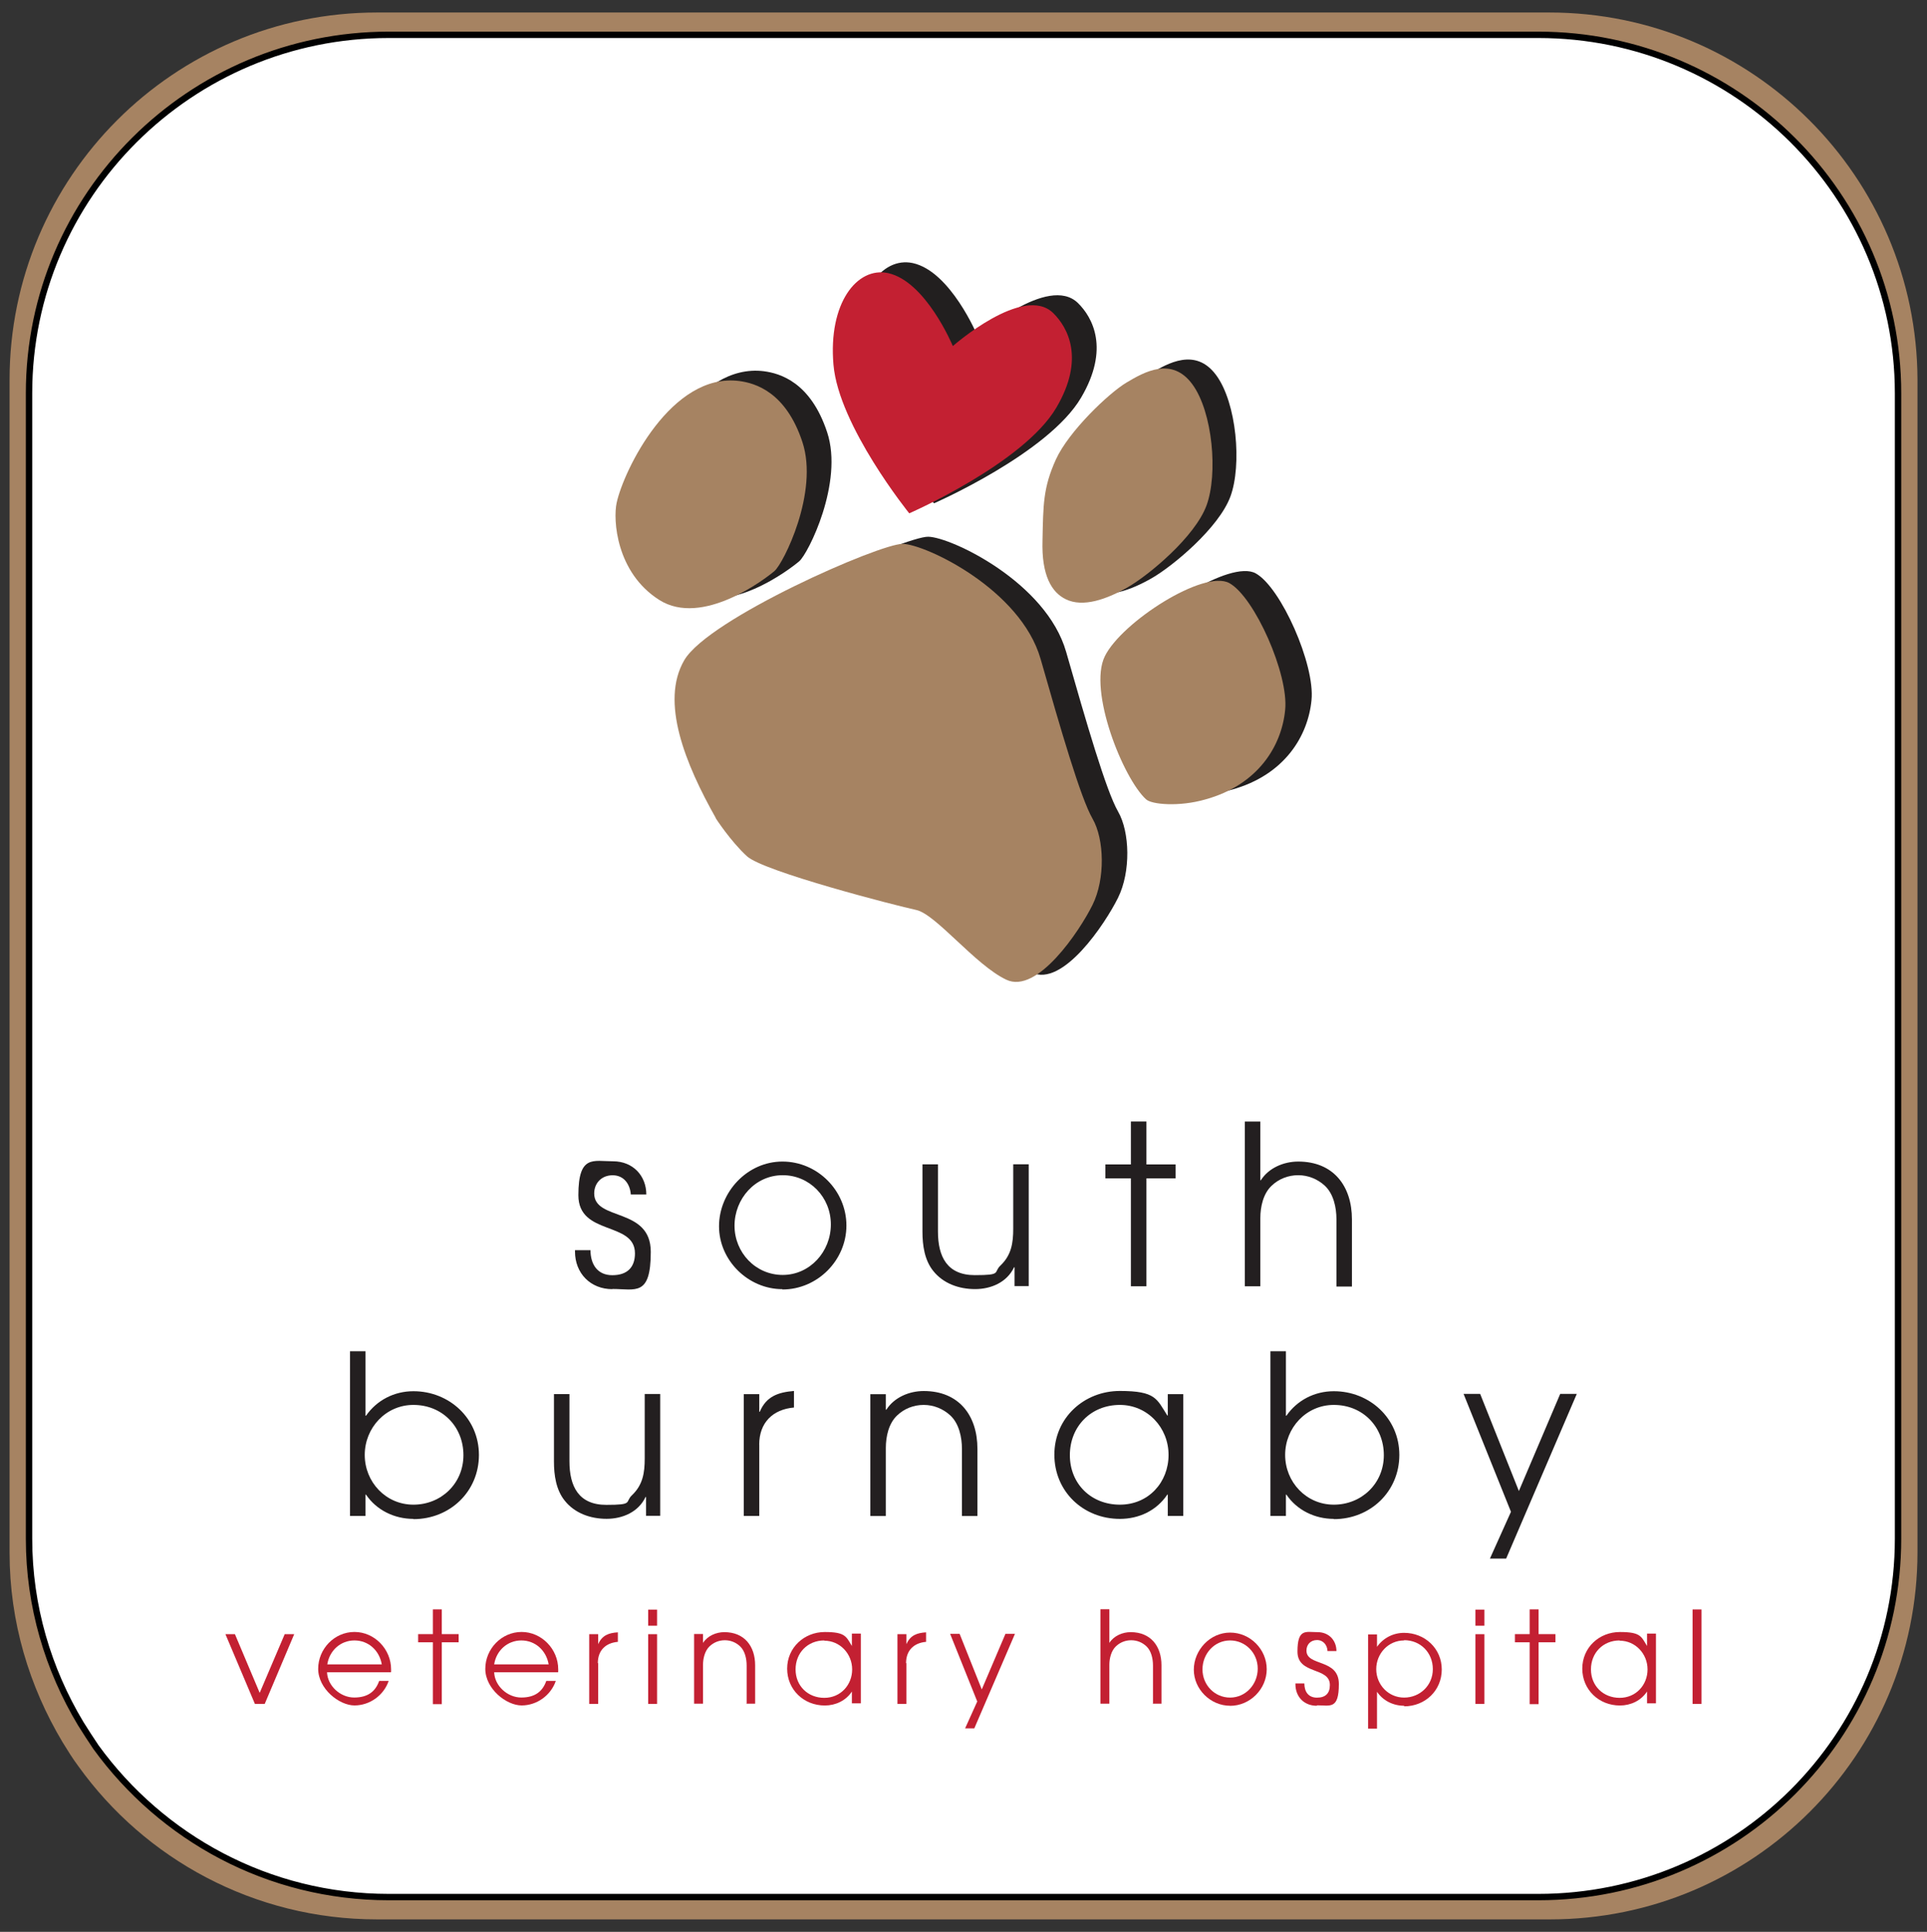 <?xml version="1.0" encoding="UTF-8"?>
<svg id="Layer_2" data-name="Layer 2" xmlns="http://www.w3.org/2000/svg" version="1.1" viewBox="0 0 302.09 302.91">
  <rect x="0" y="0" width="302.09" height="302.91" fill="#333333" stroke="none"/>
  <defs>
    <style>
      .cls-1 {
        fill: #fff;
        stroke: #000;
        stroke-miterlimit: 10;
      }

      .cls-2 {
        fill: #a68362;
      }

      .cls-2, .cls-3, .cls-4, .cls-5 {
        stroke-width: 0px;
      }

      .cls-3 {
        fill: #c32032;
      }

      .cls-4 {
        fill: #221f1f;
      }

      .cls-5 {
        fill: #231f20;
      }
    </style>
  </defs>
  <path class="cls-2" d="M242.9,1.96H59.1C27.3,1.96,1.5,27.76,1.5,59.56v183.9c0,10.9,3.1,21,8.3,29.7.8,1.3,1.6,2.6,2.5,3.8,10.4,14.5,27.5,24,46.8,24h183.9c31.8,0,57.6-25.8,57.6-57.6V59.56c-.1-31.8-25.9-57.6-57.7-57.6Z"/>
  <path class="cls-1" d="M241.15,5.46H60.95C29.85,5.46,4.55,30.66,4.55,61.66v179.6c0,10.6,3,20.5,8.1,29,.8,1.3,1.6,2.5,2.4,3.7,10.3,14.2,27,23.5,45.9,23.5h180.2c31.2,0,56.4-25.2,56.4-56.2V61.66c0-31-25.3-56.2-56.4-56.2Z"/>
  <g>
    <g>
      <path class="cls-5" d="M96,202.14c-3.42,0-5.86-2.48-5.86-5.9v-.21h2.43c0,2.19,1.07,3.92,3.42,3.92s3.55-1.24,3.55-3.42c0-5.08-8.87-2.72-8.87-9.12s2.35-5.32,5.45-5.32,5.2,2.27,5.2,5.2h-2.43c-.12-1.65-1.11-3.01-2.85-3.01s-2.89,1.24-2.89,2.85c0,4.37,8.87,2.1,8.87,9.16s-2.39,5.82-6.02,5.82v.04Z"/>
      <path class="cls-5" d="M122.66,202.14c-5.36,0-9.94-4.5-9.94-9.86s4.42-10.15,9.94-10.15,10.03,4.58,10.03,10.03-4.54,10.03-10.03,10.03v-.04ZM122.7,184.27c-4.33,0-7.55,3.71-7.55,7.92s3.3,7.72,7.55,7.72,7.55-3.63,7.55-7.92-3.34-7.72-7.55-7.72Z"/>
      <path class="cls-5" d="M159.05,201.68v-2.97h-.08c-1.11,2.35-3.59,3.42-6.11,3.42s-4.99-.87-6.56-2.85c-1.36-1.69-1.69-4-1.69-6.15v-10.56h2.43v10.52c0,3.96,1.44,6.85,5.78,6.85s2.85-.41,4.04-1.53c1.69-1.61,1.98-3.51,1.98-5.74v-10.11h2.43v19.1h-2.31.08Z"/>
      <path class="cls-5" d="M179.72,184.77v16.92h-2.43v-16.92h-4v-2.19h4v-6.73h2.43v6.73h4.58v2.19h-4.58Z"/>
      <path class="cls-5" d="M209.51,201.68v-10.52c0-1.82-.45-3.96-1.82-5.24-1.11-1.03-2.6-1.65-4.17-1.65s-3.05.58-4.17,1.65c-1.32,1.24-1.77,3.3-1.77,5.08v10.69h-2.43v-25.83h2.43v9.2h.08c1.24-1.94,3.59-2.93,5.86-2.93,5.49,0,8.42,3.8,8.42,9.08v10.52h-2.43v-.04Z"/>
    </g>
    <g>
      <path class="cls-5" d="M64.81,238.16c-2.97,0-5.78-1.36-7.43-3.8h-.08v3.34h-2.43v-25.83h2.43v10.11h.08c1.69-2.43,4.42-3.84,7.43-3.84,5.61,0,10.27,4.25,10.27,9.99s-4.54,10.07-10.27,10.07v-.04ZM64.81,220.29c-4.33,0-7.63,3.59-7.63,7.84s3.3,7.8,7.63,7.8,7.84-3.3,7.84-7.76-3.3-7.88-7.84-7.88Z"/>
      <path class="cls-5" d="M101.28,237.7v-2.97h-.08c-1.11,2.35-3.59,3.42-6.11,3.42s-4.99-.87-6.56-2.85c-1.36-1.69-1.69-4-1.69-6.15v-10.56h2.43v10.52c0,3.96,1.44,6.85,5.78,6.85s2.85-.41,4.04-1.53c1.69-1.61,1.98-3.51,1.98-5.74v-10.11h2.43v19.1h-2.31.08Z"/>
      <path class="cls-5" d="M119.03,226.52v11.18h-2.43v-19.1h2.43v2.76h.08c1.03-2.43,2.89-3.05,5.36-3.26v2.6c-3.34.29-5.45,2.39-5.45,5.82h0Z"/>
      <path class="cls-5" d="M150.8,237.7v-10.52c0-1.82-.45-3.96-1.82-5.24-1.11-1.03-2.6-1.65-4.17-1.65s-3.05.58-4.17,1.65c-1.32,1.24-1.77,3.3-1.77,5.08v10.69h-2.43v-19.1h2.43v2.43h.08c1.24-1.94,3.59-2.93,5.86-2.93,5.49,0,8.42,3.8,8.42,9.08v10.52h-2.43Z"/>
      <path class="cls-5" d="M183.07,237.7v-3.34h-.08c-1.69,2.52-4.46,3.8-7.43,3.8-5.74,0-10.27-4.29-10.27-10.07s4.66-9.99,10.27-9.99,5.78,1.24,7.43,3.84h.08v-3.34h2.43v19.1h-2.43ZM175.56,220.29c-4.54,0-7.84,3.38-7.84,7.88s3.34,7.76,7.84,7.76,7.63-3.51,7.63-7.8-3.3-7.84-7.63-7.84Z"/>
      <path class="cls-5" d="M209.1,238.16c-2.97,0-5.78-1.36-7.43-3.8h-.08v3.34h-2.43v-25.83h2.43v10.11h.08c1.69-2.43,4.42-3.84,7.43-3.84,5.61,0,10.27,4.25,10.27,9.99s-4.54,10.07-10.27,10.07v-.04ZM209.1,220.29c-4.33,0-7.63,3.59-7.63,7.84s3.3,7.8,7.63,7.8,7.84-3.3,7.84-7.76-3.3-7.88-7.84-7.88Z"/>
      <path class="cls-5" d="M236.13,244.39h-2.56l3.3-7.34-7.43-18.49h2.6l6.07,15.23,6.48-15.23h2.6l-11.06,25.79v.04Z"/>
    </g>
  </g>
  <g>
    <path class="cls-3" d="M41.49,267.17h-1.53l-4.62-10.93h1.49l3.88,9.2,3.92-9.2h1.49s-4.62,10.93-4.62,10.93Z"/>
    <path class="cls-3" d="M61.26,262.21h-9.99c.08,2.15,2.1,3.96,4.25,3.96s3.34-.95,3.92-2.6h1.49c-.78,2.27-2.97,3.84-5.36,3.84s-5.69-2.6-5.69-5.74,2.56-5.78,5.69-5.78,5.74,2.68,5.74,5.86,0,.25,0,.41l-.04.04ZM55.56,257.22c-2.19,0-3.92,1.61-4.25,3.75h8.54c-.37-2.15-2.06-3.75-4.29-3.75Z"/>
    <path class="cls-3" d="M69.26,257.51v9.7h-1.4v-9.7h-2.31v-1.28h2.31v-3.88h1.4v3.88h2.64v1.28h-2.64Z"/>
    <path class="cls-3" d="M87.46,262.21h-9.99c.08,2.15,2.1,3.96,4.25,3.96s3.34-.95,3.92-2.6h1.49c-.78,2.27-2.97,3.84-5.36,3.84s-5.69-2.6-5.69-5.74,2.56-5.78,5.69-5.78,5.74,2.68,5.74,5.86,0,.25,0,.41l-.04.04ZM81.72,257.22c-2.19,0-3.92,1.61-4.25,3.75h8.54c-.37-2.15-2.06-3.75-4.29-3.75Z"/>
    <path class="cls-3" d="M93.77,260.77v6.4h-1.4v-10.93h1.4v1.57h0c.62-1.4,1.65-1.77,3.09-1.86v1.49c-1.94.17-3.14,1.36-3.14,3.34h.04Z"/>
    <path class="cls-3" d="M101.61,254.91v-2.52h1.4v2.52h-1.4ZM101.61,267.17v-10.93h1.4v10.93h-1.4Z"/>
    <path class="cls-3" d="M117.05,267.17v-6.02c0-1.03-.25-2.27-1.03-3.01-.66-.62-1.49-.95-2.39-.95s-1.73.33-2.39.95c-.74.7-1.03,1.9-1.03,2.89v6.11h-1.4v-10.93h1.4v1.4h0c.7-1.11,2.06-1.69,3.34-1.69,3.14,0,4.83,2.19,4.83,5.2v6.02h-1.4l.08.04Z"/>
    <path class="cls-3" d="M133.55,267.17v-1.94h0c-.95,1.44-2.56,2.19-4.25,2.19-3.3,0-5.9-2.48-5.9-5.78s2.68-5.74,5.9-5.74,3.34.7,4.25,2.19h0v-1.94h1.4v10.93h-1.4v.08ZM129.22,257.22c-2.6,0-4.5,1.94-4.5,4.54s1.94,4.46,4.5,4.46,4.37-2.02,4.37-4.46-1.9-4.5-4.37-4.5v-.04Z"/>
    <path class="cls-3" d="M142.09,260.77v6.4h-1.4v-10.93h1.4v1.57h0c.62-1.4,1.65-1.77,3.09-1.86v1.49c-1.94.17-3.14,1.36-3.14,3.34h.04Z"/>
    <path class="cls-3" d="M152.74,271h-1.44l1.9-4.21-4.25-10.6h1.49l3.47,8.71,3.71-8.71h1.49l-6.35,14.77v.04Z"/>
    <path class="cls-3" d="M180.75,267.17v-6.02c0-1.03-.25-2.27-1.03-3.01-.66-.62-1.49-.95-2.39-.95s-1.73.33-2.39.95c-.74.7-1.03,1.9-1.03,2.89v6.11h-1.4v-14.81h1.4v5.28h0c.7-1.11,2.06-1.69,3.34-1.69,3.14,0,4.83,2.19,4.83,5.2v6.02h-1.4l.08.04Z"/>
    <path class="cls-3" d="M192.84,267.46c-3.09,0-5.69-2.6-5.69-5.65s2.52-5.82,5.69-5.82,5.74,2.64,5.74,5.74-2.6,5.74-5.74,5.74h0ZM192.84,257.22c-2.48,0-4.33,2.1-4.33,4.54s1.9,4.42,4.33,4.42,4.33-2.06,4.33-4.54-1.94-4.42-4.33-4.42Z"/>
    <path class="cls-3" d="M206.42,267.46c-1.98,0-3.34-1.4-3.34-3.38v-.12h1.4c0,1.28.62,2.23,1.98,2.23s2.02-.7,2.02-1.98c0-2.89-5.08-1.57-5.08-5.24s1.32-3.05,3.14-3.05,2.97,1.32,2.97,2.97h-1.4c-.04-.95-.66-1.73-1.65-1.73s-1.65.7-1.65,1.65c0,2.52,5.08,1.2,5.08,5.24s-1.36,3.34-3.42,3.34l-.04.08Z"/>
    <path class="cls-3" d="M220.12,267.46c-1.69,0-3.3-.78-4.25-2.19h0v5.78h-1.4v-14.77h1.4v1.94h0c.99-1.4,2.56-2.19,4.25-2.19,3.22,0,5.9,2.43,5.9,5.74s-2.6,5.78-5.9,5.78v-.08ZM220.12,257.22c-2.48,0-4.37,2.06-4.37,4.5s1.9,4.46,4.37,4.46,4.5-1.9,4.5-4.46-1.9-4.54-4.5-4.54v.04Z"/>
    <path class="cls-3" d="M231.3,254.91v-2.52h1.4v2.52h-1.4ZM231.3,267.17v-10.93h1.4v10.93h-1.4Z"/>
    <path class="cls-3" d="M241.2,257.51v9.7h-1.4v-9.7h-2.31v-1.28h2.31v-3.88h1.4v3.88h2.64v1.28h-2.64Z"/>
    <path class="cls-3" d="M258.2,267.17v-1.94h0c-.95,1.44-2.56,2.19-4.25,2.19-3.3,0-5.9-2.48-5.9-5.78s2.64-5.74,5.9-5.74,3.34.7,4.25,2.19h0v-1.94h1.4v10.93h-1.4v.08ZM253.91,257.22c-2.6,0-4.5,1.94-4.5,4.54s1.94,4.46,4.5,4.46,4.37-2.02,4.37-4.46-1.9-4.5-4.37-4.5v-.04Z"/>
    <path class="cls-3" d="M265.34,267.17v-14.81h1.4v14.81h-1.4Z"/>
  </g>
  <g>
    <g>
      <path class="cls-4" d="M116.22,127.16c-4.79-8.5-8.75-18.24-4.95-24.76s30.74-18.32,34.25-18.24c3.51.04,18.49,7.1,21.62,18.07,3.14,10.98,6.27,21.79,8.13,25.01s2.02,9.45,0,13.53-8.67,14.07-13.53,11.72c-4.87-2.31-11.02-10.27-14.11-10.93s-23.93-6.02-26.53-8.42c-2.6-2.39-4.91-5.98-4.91-5.98h.04Z"/>
      <path class="cls-2" d="M112.22,128.28c-4.79-8.5-8.75-18.24-4.95-24.76,3.8-6.52,30.74-18.32,34.25-18.24,3.51.04,18.49,7.1,21.62,18.07s6.27,21.79,8.13,25.01,2.02,9.45,0,13.53-8.67,14.07-13.53,11.72c-4.87-2.31-11.02-10.27-14.11-10.93s-23.93-6.02-26.53-8.42c-2.6-2.39-4.91-5.98-4.91-5.98h.04Z"/>
    </g>
    <g>
      <path class="cls-4" d="M183.81,123.82c-3.63-3.3-9.12-17.08-6.48-22.45,2.64-5.36,15.56-13.66,19.52-11.47,3.96,2.19,9.33,14.32,8.75,19.89-.54,5.57-4.17,11.72-12.5,14.03-4.17,1.2-8.46.78-9.28,0h0Z"/>
      <path class="cls-2" d="M179.68,125.35c-3.63-3.3-9.12-17.08-6.48-22.45s15.56-13.66,19.52-11.47c3.96,2.19,9.33,14.32,8.75,19.89-.54,5.57-4.17,11.72-12.5,14.03-4.17,1.2-8.46.78-9.28,0Z"/>
    </g>
    <g>
      <path class="cls-4" d="M170.81,92.54c-2.19-1.07-3.8-3.71-3.63-9.24.12-5.53.08-8.21,2.1-12.67,2.02-4.42,8.29-10.4,11.06-12.05,2.76-1.65,7.1-4.13,10.32.25,3.22,4.37,4.04,14.11,2.23,19.02s-9,10.89-12.3,12.79c-3.3,1.9-7.06,3.26-9.78,1.9Z"/>
      <path class="cls-2" d="M167.06,93.95c-2.19-1.07-3.8-3.71-3.63-9.24.12-5.53.08-8.21,2.1-12.67,2.02-4.42,8.29-10.4,11.06-12.05,2.76-1.65,7.1-4.13,10.32.25,3.22,4.37,4.04,14.11,2.23,19.02s-9,10.89-12.3,12.79-7.06,3.26-9.78,1.9Z"/>
    </g>
    <g>
      <path class="cls-4" d="M153.27,52.68s11.06-9.74,15.72-5.16c2.31,2.27,4.99,7.18.5,14.81-5.12,8.75-23.07,16.59-23.07,16.59,0,0-11.06-13.7-11.88-23.31-.83-9.61,3.67-15.39,8.54-14.36,5.94,1.28,10.15,11.39,10.15,11.39l.04.04Z"/>
      <path class="cls-3" d="M149.39,54.25s11.06-9.74,15.72-5.16c2.31,2.27,4.99,7.18.5,14.81-5.12,8.75-23.07,16.59-23.07,16.59,0,0-11.06-13.7-11.88-23.31-.83-9.61,3.67-15.39,8.54-14.36,5.94,1.28,10.15,11.39,10.15,11.39l.04.04Z"/>
    </g>
    <g>
      <path class="cls-4" d="M119.77,58.21c2.48.33,7.3,1.69,9.9,9.57,2.6,7.88-2.97,19.02-4.37,20.22-1.4,1.2-11.31,8.83-18.07,4.54-6.77-4.29-7.26-12.59-6.68-15.23,1.11-5.12,8.58-20.47,19.23-19.1h0Z"/>
      <path class="cls-2" d="M115.89,59.74c2.48.33,7.3,1.69,9.9,9.57,2.6,7.88-2.97,19.02-4.37,20.22-1.4,1.2-11.31,8.83-18.07,4.54-6.77-4.29-7.26-12.59-6.68-15.23,1.11-5.12,8.58-20.47,19.23-19.1h0Z"/>
    </g>
  </g>
</svg>